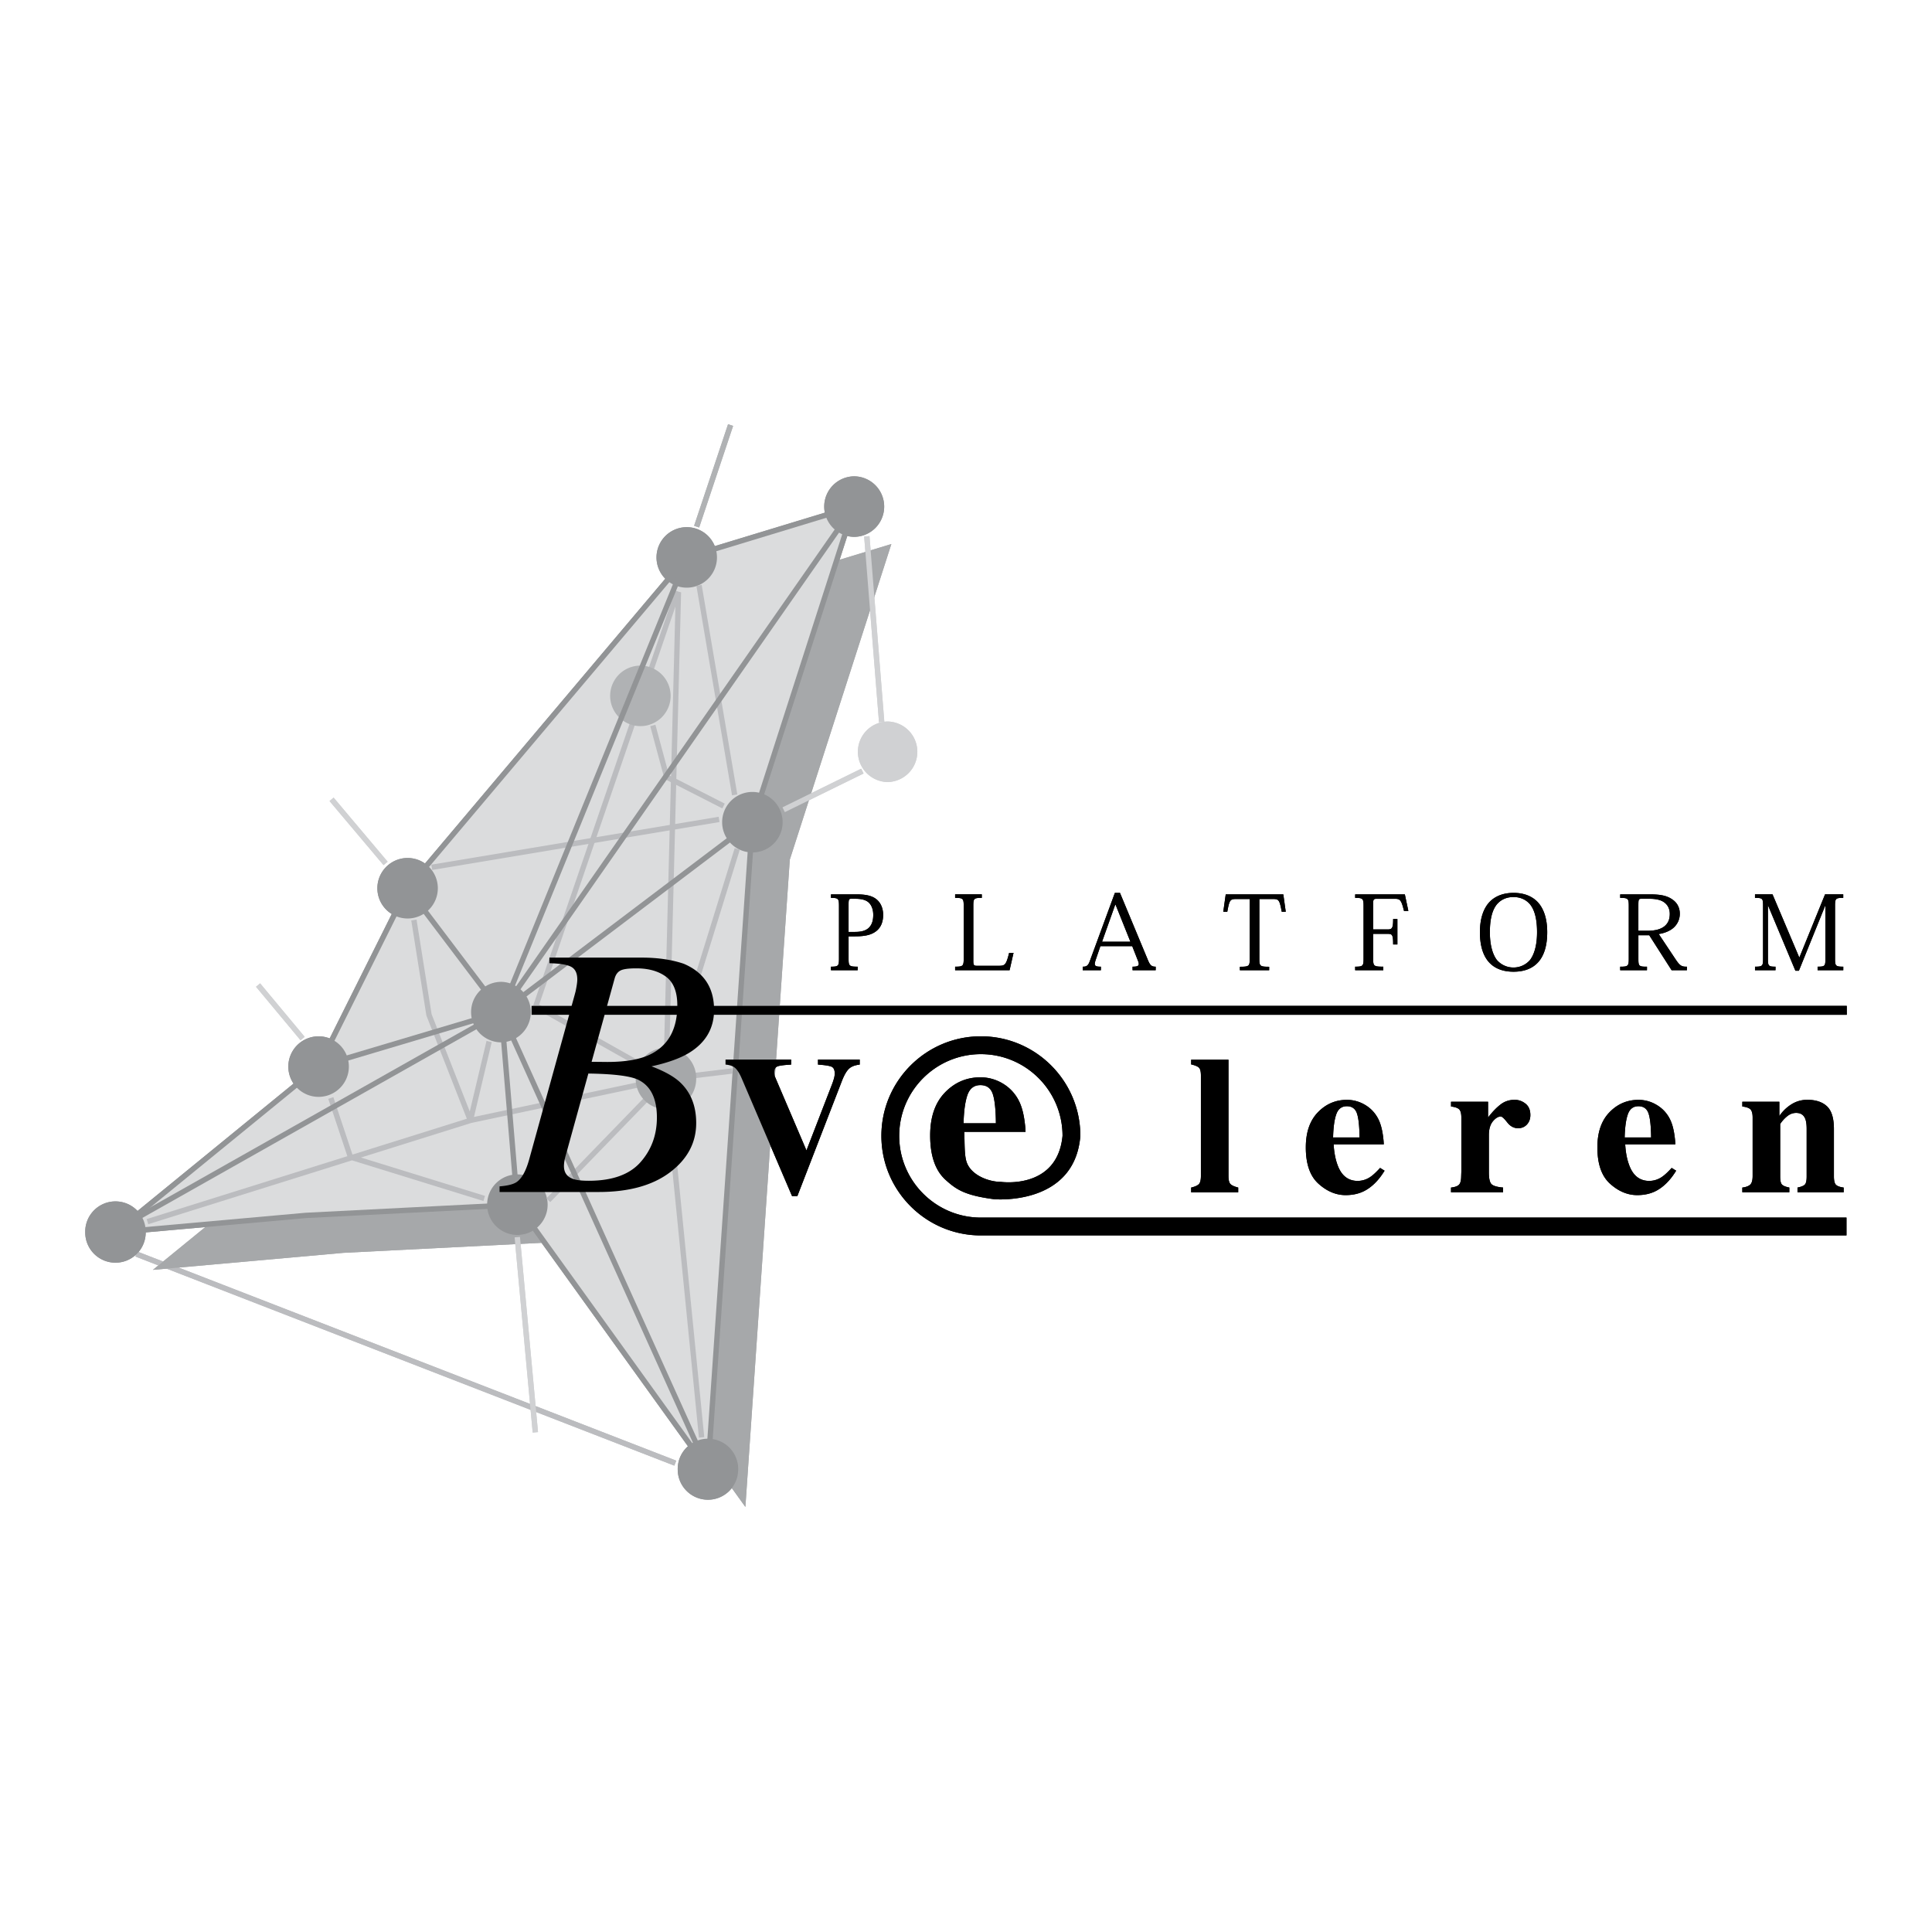 <svg xmlns="http://www.w3.org/2000/svg" width="2500" height="2500" viewBox="0 0 192.756 192.756"><path fill-rule="evenodd" clip-rule="evenodd" fill="#fff" d="M0 0h192.756v192.756H0V0z"/><path fill="none" stroke="#bbbcbf" stroke-width=".534" stroke-miterlimit="2.613" d="M13.6 125.113l53.774 20.866"/><path fill-rule="evenodd" clip-rule="evenodd" fill="#a6a8aa" d="M15.254 126.695l20.265-16.545 8.88-17.795L72.25 59.348l16.681-5.07-10.132 31.49-4.432 64.58-19.016-26.42-21.083 1.068-19.014 1.699z"/><path fill-rule="evenodd" clip-rule="evenodd" fill="#dbdcdd" stroke="#929496" stroke-width=".534" stroke-miterlimit="2.613" d="M11.521 122.959l20.265-16.545 8.881-17.796 27.85-33.005 16.681-5.071-10.132 31.489-4.434 64.58-19.014-26.42-21.085 1.069-19.012 1.699z"/><path d="M68.517 58.631c1.665 0 3.015-1.351 3.015-3.019a3.016 3.016 0 1 0-6.032 0 3.017 3.017 0 0 0 3.017 3.019zM85.198 53.562a3.017 3.017 0 0 0 3.017-3.02 3.018 3.018 0 0 0-3.017-3.019 3.02 3.02 0 0 0 0 6.039zM75.066 85.05a3.018 3.018 0 0 0 3.017-3.02 3.017 3.017 0 1 0-6.034 0 3.019 3.019 0 0 0 3.017 3.02zM51.618 123.209a3.019 3.019 0 1 0 0-6.038c-1.667 0-3.017 1.352-3.017 3.02s1.35 3.018 3.017 3.018zM11.521 125.979a3.017 3.017 0 0 0 3.017-3.02 3.018 3.018 0 1 0-6.034 0c0 1.67 1.351 3.02 3.017 3.02zM31.786 109.434a3.018 3.018 0 1 0 0-6.04 3.018 3.018 0 0 0 0 6.04zM40.667 91.639a3.018 3.018 0 0 0 3.015-3.021 3.016 3.016 0 1 0-6.032 0 3.019 3.019 0 0 0 3.017 3.021zM50.018 103.996a3.02 3.02 0 0 0 0-6.038c-1.667 0-3.017 1.352-3.017 3.02s1.351 3.018 3.017 3.018z" fill-rule="evenodd" clip-rule="evenodd" fill="#929496"/><path fill="none" stroke="#bbbcbf" stroke-width=".534" stroke-miterlimit="2.613" d="M67.62 59.004l-14.154 41.351 12.976 7.295"/><path fill-rule="evenodd" clip-rule="evenodd" fill="#fff" stroke="#bbbcbf" stroke-width=".534" stroke-miterlimit="2.613" d="M66.442 107.65l1.245-48.568-1.245 48.568z"/><path d="M14.714 121.883l32.218-10.098 1.867-7.871m-1.867 7.871l19.51-4.135 7.111-22.951m-40.547 24.848l1.962 5.895 13.342 4.129m-7.014-27.782l1.504 9.458 4.132 10.539m-3.853-25.254l28.665-4.781m-6.611-9.374l1.389 5.149 5.667 2.89M69.743 58.4l3.555 20.905" fill="none" stroke="#bbbcbf" stroke-width=".534" stroke-miterlimit="2.613"/><path fill="none" stroke="#929496" stroke-width=".534" stroke-miterlimit="2.613" d="M85.198 50.542l-35.18 50.437-39.217 22.148"/><path fill="none" stroke="#bbbcbf" stroke-width=".534" stroke-miterlimit="2.613" d="M69.998 143.408l-3.556-35.758 6.621-.8"/><path d="M78.187 80.787l7.852-3.855M51.61 123.428l1.802 19.475" fill="none" stroke="#d0d1d3" stroke-width=".534" stroke-miterlimit="2.613"/><path fill="none" stroke="#929496" stroke-width=".534" stroke-miterlimit="2.613" d="M51.618 120.191l-1.6-19.212-18.232 5.435"/><path d="M70.632 149.629a3.018 3.018 0 0 0 3.017-3.018 3.017 3.017 0 1 0-6.033 0 3.018 3.018 0 0 0 3.016 3.018z" fill-rule="evenodd" clip-rule="evenodd" fill="#929496"/><path fill="none" stroke="#bbbcbf" stroke-width=".534" stroke-miterlimit="2.613" d="M54.708 119.748l11.734-12.098"/><path fill="none" stroke="#929496" stroke-width=".534" stroke-miterlimit="2.613" d="M70.632 146.611l-20.614-45.632-9.351-12.361"/><path d="M63.892 72.446a3.017 3.017 0 0 0 3.017-3.02 3.017 3.017 0 1 0-6.034 0 3.019 3.019 0 0 0 3.017 3.02z" fill-rule="evenodd" clip-rule="evenodd" fill="#b0b2b4"/><path fill="none" stroke="#929496" stroke-width=".534" stroke-miterlimit="2.613" d="M68.517 55.613l-18.499 45.366 25.048-18.948"/><path d="M66.442 110.668a3.017 3.017 0 0 0 3.016-3.018 3.018 3.018 0 1 0-6.033 0 3.019 3.019 0 0 0 3.017 3.018z" fill-rule="evenodd" clip-rule="evenodd" fill="#a6a8aa"/><path fill="none" stroke="#000" stroke-width=".889" stroke-miterlimit="2.613" d="M184.252 100.801H53.035"/><path d="M85.335 89.672c.61 0 1.043.109 1.333.369.288.269.456.702.456 1.232 0 .653-.174 1.032-.448 1.298-.34.322-.842.407-1.358.407h-.656V90.27c0-.508.032-.598.244-.598h.429zm-1.63 5.961c0 .742-.062.812-.799.812v.354h2.663v-.354c-.857 0-.906-.064-.906-.812V93.42h.651c1.088 0 1.68-.181 2.126-.536.455-.364.671-.916.671-1.604 0-.695-.262-1.237-.681-1.569-.411-.32-.967-.48-1.977-.48h-2.547v.351c.736 0 .799.07.799.812v5.239zM100.727 96.799h-5.434v-.354c.788 0 .856-.064.856-.824v-5.235c0-.738-.07-.805-.856-.805v-.351h2.661v.351c-.797 0-.846.061-.846.812v5.471c0 .44.062.492.359.492h2.18c.613 0 .729-.07 1.035-1.287h.438l-.393 1.73zM112.783 93.958h-2.832l1.312-3.69h.041l1.479 3.69zm.18.442l.535 1.361c.215.532.176.684-.502.684v.354h2.307v-.354c-.4 0-.555-.117-.797-.714l-2.766-6.649h-.508l-2.498 6.794c-.172.474-.322.57-.709.57v.354h1.811v-.354c-.666 0-.709-.127-.488-.767l.436-1.278h3.179V94.4zM125.645 95.645c0 .74.047.808.98.808v.346h-2.922v-.346c.936 0 .982-.068.982-.808v-5.949h-1.326c-.613 0-.693.055-.912 1.272h-.4l.244-1.737h5.746l.242 1.737h-.398c-.227-1.23-.309-1.272-.916-1.272h-1.32v5.949zM139.418 94.23h-.424c0-.98-.094-1.059-.549-1.059h-1.443v2.469c0 .747.049.805 1.012.805v.354h-2.809v-.354c.773 0 .838-.068.838-.807v-5.25c0-.74-.072-.807-.838-.807v-.351h4.957l.35 1.655h-.434c-.275-1.119-.387-1.213-.953-1.213h-1.738c-.352 0-.385.062-.385.512v2.546h1.439c.447 0 .553-.129.553-1.041h.424v2.541zM151.002 89.498c.648 0 1.227.23 1.654.733.428.532.695 1.39.695 2.782 0 1.173-.232 2.139-.695 2.758a2.158 2.158 0 0 1-1.656.758 2.167 2.167 0 0 1-1.662-.758c-.461-.619-.693-1.584-.693-2.758 0-1.393.266-2.25.695-2.782.428-.503 1.006-.733 1.65-.733h.012zm.008 7.449c1.041 0 1.885-.307 2.475-.971.547-.622.881-1.583.881-2.964 0-1.382-.359-2.419-1.012-3.075-.619-.607-1.453-.855-2.344-.855-.895 0-1.727.248-2.348.855-.65.656-1.01 1.693-1.01 3.075 0 1.381.334 2.342.881 2.964.588.665 1.434.971 2.467.971h.01zM163.461 90.305c0-.545.021-.633.287-.633h.828c.752 0 1.213.153 1.52.401.346.276.498.682.498 1.1 0 .509-.141.916-.521 1.233-.367.301-.926.458-1.719.458h-.893v-2.559zm2.031 2.881c.641-.089 1.184-.351 1.502-.647.41-.381.6-.874.6-1.369 0-.626-.268-1.113-.76-1.443-.551-.375-1.182-.496-2.236-.496h-2.951v.351c.791 0 .855.065.855.811v5.247c0 .742-.064.807-.855.807v.354h2.672v-.354c-.809 0-.857-.053-.857-.803v-2.336h1.082l2.234 3.493h1.525v-.354c-.518 0-.682-.072-1.117-.718l-1.694-2.543zM183.9 89.23v.351c-.771 0-.818.068-.818.814v5.243c0 .74.059.807.822.807v.354h-2.562v-.354c.742 0 .779-.068.779-.807v-5.264h-.025l-2.621 6.479h-.346l-2.719-6.489h-.023v5.274c0 .738.047.807.756.807v.354h-2.045v-.354c.754 0 .803-.068.803-.807v-5.28c0-.716-.049-.777-.805-.777v-.351h1.75l2.66 6.28h.027l2.553-6.28h1.814z" fill-rule="evenodd" clip-rule="evenodd"/><path fill="none" stroke="#d0d1d3" stroke-width=".534" stroke-miterlimit="2.613" d="M25.747 98.279l4.444 5.338"/><path d="M88.557 78.025a3.02 3.02 0 0 0 0-6.039 3.02 3.02 0 0 0 0 6.039z" fill-rule="evenodd" clip-rule="evenodd" fill="#d0d1d3"/><path fill="none" stroke="#b0b2b4" stroke-width=".534" stroke-miterlimit="2.613" d="M72.89 42.409l-3.387 10.135"/><path d="M33.081 79.749l5.388 6.394m48.014-32.634l1.48 18.53" fill="none" stroke="#d0d1d3" stroke-width=".534" stroke-miterlimit="2.613"/><path d="M78.931 105.715v.5c-.699.039-1.154.098-1.359.178-.207.08-.311.279-.311.6 0 .102.009.197.024.283.015.084.047.18.09.281l3.096 7.246h-.019l2.564-6.633c.057-.145.107-.297.153-.449a2.12 2.12 0 0 0 .114-.604c0-.371-.109-.604-.329-.695s-.667-.162-1.342-.207v-.5h4.162v.5c-.478.053-.835.189-1.073.416-.24.227-.47.623-.693 1.191l-4.456 11.514h-.528l-5.02-11.734c-.202-.473-.411-.811-.624-1.02-.213-.205-.544-.328-.994-.367v-.5h6.545zM96.134 112.072c.032-1.242.163-2.188.393-2.836.231-.648.661-.973 1.286-.973.611 0 1.018.281 1.221.844s.314 1.551.328 2.965h-3.228zm11.653 1.252c0-5.477-4.451-9.932-9.924-9.932-5.474 0-9.926 4.455-9.926 9.932 0 5.479 4.452 9.934 9.926 9.934h86.361v-1.779H97.863c-4.493 0-8.149-3.658-8.149-8.154s3.656-8.152 8.149-8.152c4.492 0 8.146 3.656 8.146 8.152-.52 5.402-6.15 4.59-6.15 4.59-1.18 0-2.941-.635-3.409-1.949-.258-.701-.194-2.086-.248-3.043h6.116c0-.219-.027-.533-.082-.947-.109-.883-.303-1.6-.584-2.152a4.184 4.184 0 0 0-1.607-1.721 4.296 4.296 0 0 0-2.225-.619c-1.385 0-2.565.506-3.546 1.521-.979 1.018-1.471 2.443-1.471 4.281 0 2.031.517 3.512 1.546 4.436 1.032.93 1.883 1.547 4.861 1.926.001-.002 8.011.704 8.577-6.324z" fill-rule="evenodd" clip-rule="evenodd"/><path d="M118.842 118.484c.354-.082.605-.191.754-.326.145-.135.219-.414.219-.84V107.31c0-.408-.068-.672-.205-.799-.139-.125-.393-.229-.768-.314v-.471h3.723v11.592c0 .424.072.701.215.832.141.131.395.242.756.334v.473h-4.693v-.473h-.001zM133.002 113.482c.025-1.016.133-1.789.322-2.32.188-.527.539-.793 1.051-.793.498 0 .832.23.998.689.166.461.256 1.268.27 2.424h-2.641zm-2.721.991c0 1.662.422 2.869 1.264 3.627s1.744 1.137 2.709 1.137c.67 0 1.262-.125 1.781-.371.799-.389 1.5-1.076 2.105-2.066l-.447-.277c-.371.406-.68.697-.93.869a2.254 2.254 0 0 1-1.303.428c-.965 0-1.637-.537-2.021-1.613-.209-.57-.336-1.248-.381-2.027h4.998c0-.18-.021-.439-.064-.775-.092-.721-.25-1.309-.48-1.762-.307-.6-.744-1.066-1.312-1.404s-1.174-.506-1.82-.506c-1.127 0-2.094.414-2.896 1.244-.802.83-1.203 1.996-1.203 3.496zM144.77 118.484c.371-.043.629-.131.771-.264.146-.131.227-.387.238-.764l.02-.58v-5.369c0-.402-.07-.674-.209-.82-.139-.145-.41-.242-.82-.291v-.473h3.695v1.568c.414-.539.824-.969 1.234-1.285.406-.32.881-.477 1.416-.477.402 0 .764.129 1.088.385.322.258.482.635.482 1.131 0 .383-.113.697-.34.945-.229.248-.523.373-.889.373-.416 0-.777-.195-1.08-.584-.305-.389-.518-.584-.639-.584-.262 0-.527.16-.793.482-.264.322-.398.785-.398 1.383v3.695c0 .646.096 1.049.285 1.209.188.164.566.27 1.133.318v.473h-5.195v-.471h.001zM162.092 113.482c.027-1.016.133-1.789.322-2.32.189-.527.539-.793 1.051-.793.498 0 .83.23.998.689.166.461.256 1.268.27 2.424h-2.641zm-2.721.991c0 1.662.422 2.869 1.264 3.627s1.746 1.137 2.711 1.137c.668 0 1.262-.125 1.779-.371.797-.389 1.5-1.076 2.105-2.066l-.447-.277c-.371.406-.682.697-.93.869a2.25 2.25 0 0 1-1.303.428c-.965 0-1.637-.537-2.02-1.613-.211-.57-.338-1.248-.383-2.027h5c0-.18-.021-.439-.066-.775-.09-.721-.248-1.309-.479-1.762a3.383 3.383 0 0 0-1.316-1.404 3.483 3.483 0 0 0-1.816-.506c-1.131 0-2.096.414-2.898 1.244-.801.83-1.201 1.996-1.201 3.496zM173.832 118.484c.354-.043.611-.139.779-.285.166-.148.25-.441.25-.881v-5.811c0-.389-.07-.658-.203-.811-.137-.15-.412-.252-.826-.301v-.473h3.695v1.428a3.97 3.97 0 0 1 1.189-1.162 2.922 2.922 0 0 1 1.604-.459c.842 0 1.494.215 1.957.646.463.434.693 1.191.693 2.277v4.719c0 .441.076.727.225.854.15.127.396.213.748.258v.473h-4.607v-.473c.354-.07.594-.164.721-.285.129-.121.193-.395.193-.818v-4.74c0-.445-.047-.779-.135-1.002-.154-.402-.459-.604-.912-.604-.34 0-.65.123-.936.367a3.349 3.349 0 0 0-.658.742v5.236c0 .424.064.697.193.818.127.121.367.215.719.285v.473h-4.689v-.471zM59.025 105.936l2.301-8.324c.105-.373.295-.633.57-.779.273-.146.802-.221 1.584-.221 1.225 0 2.215.279 2.968.834.751.557 1.128 1.508 1.128 2.854 0 2.365-.889 3.992-2.665 4.881-1.033.516-2.474.771-4.318.771l-1.568-.016zm-.283 11.869c-.72 0-1.25-.062-1.585-.191-.594-.211-.891-.635-.891-1.275 0-.164.017-.342.052-.535.035-.191.08-.387.141-.584l2.242-8.113c2.467.035 4.108.234 4.918.596 1.28.594 1.92 1.859 1.92 3.793 0 1.736-.546 3.223-1.638 4.457s-2.811 1.852-5.159 1.852zm-8.898 1.121h9.886c3.017 0 5.391-.658 7.127-1.973 1.735-1.316 2.603-2.951 2.603-4.906 0-1.732-.555-3.107-1.667-4.121-.622-.559-1.551-1.07-2.792-1.537 1.604-.35 2.859-.801 3.761-1.352 1.654-1.018 2.481-2.445 2.481-4.281 0-2.213-1.009-3.744-3.024-4.601-1.201-.408-2.587-.613-4.159-.613h-9.245v.559c1.073.025 1.804.148 2.197.371.391.225.585.643.585 1.254 0 .26-.058.66-.174 1.201-.059.225-.141.529-.249.912l-4.391 15.885c-.315 1.107-.717 1.836-1.208 2.188-.315.232-.892.385-1.732.453v.561h.001z" fill-rule="evenodd" clip-rule="evenodd"/><path fill="none" stroke="#bbbcbf" stroke-width=".534" stroke-miterlimit="2.613" d="M13.6 125.113l53.774 20.866"/><path fill-rule="evenodd" clip-rule="evenodd" fill="#a6a8aa" d="M15.254 126.695l20.265-16.545 8.88-17.795L72.25 59.348l16.681-5.07-10.132 31.49-4.432 64.58-19.016-26.42-21.083 1.068-19.014 1.699z"/><path fill-rule="evenodd" clip-rule="evenodd" fill="#dbdcdd" stroke="#929496" stroke-width=".534" stroke-miterlimit="2.613" d="M11.521 122.959l20.265-16.545 8.881-17.796 27.85-33.005 16.681-5.071-10.132 31.489-4.434 64.58-19.014-26.42-21.085 1.069-19.012 1.699z"/><path d="M68.517 58.631c1.665 0 3.015-1.351 3.015-3.019a3.016 3.016 0 1 0-6.032 0 3.017 3.017 0 0 0 3.017 3.019zM85.198 53.562a3.017 3.017 0 0 0 3.017-3.02 3.018 3.018 0 0 0-3.017-3.019 3.02 3.02 0 0 0 0 6.039zM75.066 85.05a3.018 3.018 0 0 0 3.017-3.02 3.017 3.017 0 1 0-6.034 0 3.019 3.019 0 0 0 3.017 3.02zM51.618 123.209a3.019 3.019 0 1 0 0-6.038c-1.667 0-3.017 1.352-3.017 3.02s1.35 3.018 3.017 3.018zM11.521 125.979a3.017 3.017 0 0 0 3.017-3.02 3.018 3.018 0 1 0-6.034 0c0 1.67 1.351 3.02 3.017 3.02zM31.786 109.434a3.018 3.018 0 1 0 0-6.04 3.018 3.018 0 0 0 0 6.04zM40.667 91.639a3.018 3.018 0 0 0 3.015-3.021 3.016 3.016 0 1 0-6.032 0 3.019 3.019 0 0 0 3.017 3.021zM50.018 103.996a3.02 3.02 0 0 0 0-6.038c-1.667 0-3.017 1.352-3.017 3.02s1.351 3.018 3.017 3.018z" fill-rule="evenodd" clip-rule="evenodd" fill="#929496"/><path fill="none" stroke="#bbbcbf" stroke-width=".534" stroke-miterlimit="2.613" d="M67.62 59.004l-14.154 41.351 12.976 7.295"/><path fill-rule="evenodd" clip-rule="evenodd" fill="#fff" stroke="#bbbcbf" stroke-width=".534" stroke-miterlimit="2.613" d="M66.442 107.65l1.245-48.568-1.245 48.568z"/><path d="M14.714 121.883l32.218-10.098 1.867-7.871m-1.867 7.871l19.51-4.135 7.111-22.951m-40.547 24.848l1.962 5.895 13.342 4.129m-7.014-27.782l1.504 9.458 4.132 10.539m-3.853-25.254l28.665-4.781m-6.611-9.374l1.389 5.149 5.667 2.89M69.743 58.4l3.555 20.905" fill="none" stroke="#bbbcbf" stroke-width=".534" stroke-miterlimit="2.613"/><path fill="none" stroke="#929496" stroke-width=".534" stroke-miterlimit="2.613" d="M85.198 50.542l-35.18 50.437-39.217 22.148"/><path fill="none" stroke="#bbbcbf" stroke-width=".534" stroke-miterlimit="2.613" d="M69.998 143.408l-3.556-35.758 6.621-.8"/><path d="M78.187 80.787l7.852-3.855M51.61 123.428l1.802 19.475" fill="none" stroke="#d0d1d3" stroke-width=".534" stroke-miterlimit="2.613"/><path fill="none" stroke="#929496" stroke-width=".534" stroke-miterlimit="2.613" d="M51.618 120.191l-1.6-19.212-18.232 5.435"/><path d="M70.632 149.629a3.018 3.018 0 0 0 3.017-3.018 3.017 3.017 0 1 0-6.033 0 3.018 3.018 0 0 0 3.016 3.018z" fill-rule="evenodd" clip-rule="evenodd" fill="#929496"/><path fill="none" stroke="#bbbcbf" stroke-width=".534" stroke-miterlimit="2.613" d="M54.708 119.748l11.734-12.098"/><path fill="none" stroke="#929496" stroke-width=".534" stroke-miterlimit="2.613" d="M70.632 146.611l-20.614-45.632-9.351-12.361"/><path d="M63.892 72.446a3.017 3.017 0 0 0 3.017-3.02 3.017 3.017 0 1 0-6.034 0 3.019 3.019 0 0 0 3.017 3.02z" fill-rule="evenodd" clip-rule="evenodd" fill="#b0b2b4"/><path fill="none" stroke="#929496" stroke-width=".534" stroke-miterlimit="2.613" d="M68.517 55.613l-18.499 45.366 25.048-18.948"/><path d="M66.442 110.668a3.017 3.017 0 0 0 3.016-3.018 3.018 3.018 0 1 0-6.033 0 3.019 3.019 0 0 0 3.017 3.018z" fill-rule="evenodd" clip-rule="evenodd" fill="#a6a8aa"/><path fill="none" stroke="#000" stroke-width=".889" stroke-miterlimit="2.613" d="M184.252 100.801H53.035"/><path d="M85.335 89.672c.61 0 1.043.109 1.333.369.288.269.456.702.456 1.232 0 .653-.174 1.032-.448 1.298-.34.322-.842.407-1.358.407h-.656V90.27c0-.508.032-.598.244-.598h.429zm-1.63 5.961c0 .742-.062.812-.799.812v.354h2.663v-.354c-.857 0-.906-.064-.906-.812V93.42h.651c1.088 0 1.68-.181 2.126-.536.455-.364.671-.916.671-1.604 0-.695-.262-1.237-.681-1.569-.411-.32-.967-.48-1.977-.48h-2.547v.351c.736 0 .799.07.799.812v5.239zM100.727 96.799h-5.434v-.354c.788 0 .856-.064.856-.824v-5.235c0-.738-.07-.805-.856-.805v-.351h2.661v.351c-.797 0-.846.061-.846.812v5.471c0 .44.062.492.359.492h2.18c.613 0 .729-.07 1.035-1.287h.438l-.393 1.73zM112.783 93.958h-2.832l1.312-3.69h.041l1.479 3.69zm.18.442l.535 1.361c.215.532.176.684-.502.684v.354h2.307v-.354c-.4 0-.555-.117-.797-.714l-2.766-6.649h-.508l-2.498 6.794c-.172.474-.322.57-.709.57v.354h1.811v-.354c-.666 0-.709-.127-.488-.767l.436-1.278h3.179V94.4zM125.645 95.645c0 .74.047.808.98.808v.346h-2.922v-.346c.936 0 .982-.068.982-.808v-5.949h-1.326c-.613 0-.693.055-.912 1.272h-.4l.244-1.737h5.746l.242 1.737h-.398c-.227-1.23-.309-1.272-.916-1.272h-1.32v5.949zM139.418 94.23h-.424c0-.98-.094-1.059-.549-1.059h-1.443v2.469c0 .747.049.805 1.012.805v.354h-2.809v-.354c.773 0 .838-.068.838-.807v-5.25c0-.74-.072-.807-.838-.807v-.351h4.957l.35 1.655h-.434c-.275-1.119-.387-1.213-.953-1.213h-1.738c-.352 0-.385.062-.385.512v2.546h1.439c.447 0 .553-.129.553-1.041h.424v2.541zM151.002 89.498c.648 0 1.227.23 1.654.733.428.532.695 1.39.695 2.782 0 1.173-.232 2.139-.695 2.758a2.158 2.158 0 0 1-1.656.758 2.167 2.167 0 0 1-1.662-.758c-.461-.619-.693-1.584-.693-2.758 0-1.393.266-2.25.695-2.782.428-.503 1.006-.733 1.65-.733h.012zm.008 7.449c1.041 0 1.885-.307 2.475-.971.547-.622.881-1.583.881-2.964 0-1.382-.359-2.419-1.012-3.075-.619-.607-1.453-.855-2.344-.855-.895 0-1.727.248-2.348.855-.65.656-1.01 1.693-1.01 3.075 0 1.381.334 2.342.881 2.964.588.665 1.434.971 2.467.971h.01zM163.461 90.305c0-.545.021-.633.287-.633h.828c.752 0 1.213.153 1.52.401.346.276.498.682.498 1.1 0 .509-.141.916-.521 1.233-.367.301-.926.458-1.719.458h-.893v-2.559zm2.031 2.881c.641-.089 1.184-.351 1.502-.647.41-.381.6-.874.6-1.369 0-.626-.268-1.113-.76-1.443-.551-.375-1.182-.496-2.236-.496h-2.951v.351c.791 0 .855.065.855.811v5.247c0 .742-.064.807-.855.807v.354h2.672v-.354c-.809 0-.857-.053-.857-.803v-2.336h1.082l2.234 3.493h1.525v-.354c-.518 0-.682-.072-1.117-.718l-1.694-2.543zM183.9 89.23v.351c-.771 0-.818.068-.818.814v5.243c0 .74.059.807.822.807v.354h-2.562v-.354c.742 0 .779-.068.779-.807v-5.264h-.025l-2.621 6.479h-.346l-2.719-6.489h-.023v5.274c0 .738.047.807.756.807v.354h-2.045v-.354c.754 0 .803-.068.803-.807v-5.28c0-.716-.049-.777-.805-.777v-.351h1.75l2.66 6.28h.027l2.553-6.28h1.814z" fill-rule="evenodd" clip-rule="evenodd"/><path fill="none" stroke="#d0d1d3" stroke-width=".534" stroke-miterlimit="2.613" d="M25.747 98.279l4.444 5.338"/><path d="M88.557 78.025a3.02 3.02 0 0 0 0-6.039 3.02 3.02 0 0 0 0 6.039z" fill-rule="evenodd" clip-rule="evenodd" fill="#d0d1d3"/><path fill="none" stroke="#b0b2b4" stroke-width=".534" stroke-miterlimit="2.613" d="M72.89 42.409l-3.387 10.135"/><path d="M33.081 79.749l5.388 6.394m48.014-32.634l1.48 18.53" fill="none" stroke="#d0d1d3" stroke-width=".534" stroke-miterlimit="2.613"/><path d="M78.931 105.715v.5c-.699.039-1.154.098-1.359.178-.207.08-.311.279-.311.6 0 .102.009.197.024.283.015.084.047.18.09.281l3.096 7.246h-.019l2.564-6.633c.057-.145.107-.297.153-.449a2.12 2.12 0 0 0 .114-.604c0-.371-.109-.604-.329-.695s-.667-.162-1.342-.207v-.5h4.162v.5c-.478.053-.835.189-1.073.416-.24.227-.47.623-.693 1.191l-4.456 11.514h-.528l-5.02-11.734c-.202-.473-.411-.811-.624-1.02-.213-.205-.544-.328-.994-.367v-.5h6.545zM96.134 112.072c.032-1.242.163-2.188.393-2.836.231-.648.661-.973 1.286-.973.611 0 1.018.281 1.221.844s.314 1.551.328 2.965h-3.228zm11.653 1.252c0-5.477-4.451-9.932-9.924-9.932-5.474 0-9.926 4.455-9.926 9.932 0 5.479 4.452 9.934 9.926 9.934h86.361v-1.779H97.863c-4.493 0-8.149-3.658-8.149-8.154s3.656-8.152 8.149-8.152c4.492 0 8.146 3.656 8.146 8.152-.52 5.402-6.15 4.59-6.15 4.59-1.18 0-2.941-.635-3.409-1.949-.258-.701-.194-2.086-.248-3.043h6.116c0-.219-.027-.533-.082-.947-.109-.883-.303-1.6-.584-2.152a4.184 4.184 0 0 0-1.607-1.721 4.296 4.296 0 0 0-2.225-.619c-1.385 0-2.565.506-3.546 1.521-.979 1.018-1.471 2.443-1.471 4.281 0 2.031.517 3.512 1.546 4.436 1.032.93 1.883 1.547 4.861 1.926.001-.002 8.011.704 8.577-6.324z" fill-rule="evenodd" clip-rule="evenodd"/><path d="M118.842 118.484c.354-.082.605-.191.754-.326.145-.135.219-.414.219-.84V107.31c0-.408-.068-.672-.205-.799-.139-.125-.393-.229-.768-.314v-.471h3.723v11.592c0 .424.072.701.215.832.141.131.395.242.756.334v.473h-4.693v-.473h-.001zM133.002 113.482c.025-1.016.133-1.789.322-2.32.188-.527.539-.793 1.051-.793.498 0 .832.23.998.689.166.461.256 1.268.27 2.424h-2.641zm-2.721.991c0 1.662.422 2.869 1.264 3.627s1.744 1.137 2.709 1.137c.67 0 1.262-.125 1.781-.371.799-.389 1.5-1.076 2.105-2.066l-.447-.277c-.371.406-.68.697-.93.869a2.254 2.254 0 0 1-1.303.428c-.965 0-1.637-.537-2.021-1.613-.209-.57-.336-1.248-.381-2.027h4.998c0-.18-.021-.439-.064-.775-.092-.721-.25-1.309-.48-1.762-.307-.6-.744-1.066-1.312-1.404s-1.174-.506-1.82-.506c-1.127 0-2.094.414-2.896 1.244-.802.83-1.203 1.996-1.203 3.496zM144.77 118.484c.371-.043.629-.131.771-.264.146-.131.227-.387.238-.764l.02-.58v-5.369c0-.402-.07-.674-.209-.82-.139-.145-.41-.242-.82-.291v-.473h3.695v1.568c.414-.539.824-.969 1.234-1.285.406-.32.881-.477 1.416-.477.402 0 .764.129 1.088.385.322.258.482.635.482 1.131 0 .383-.113.697-.34.945-.229.248-.523.373-.889.373-.416 0-.777-.195-1.08-.584-.305-.389-.518-.584-.639-.584-.262 0-.527.16-.793.482-.264.322-.398.785-.398 1.383v3.695c0 .646.096 1.049.285 1.209.188.164.566.27 1.133.318v.473h-5.195v-.471h.001zM162.092 113.482c.027-1.016.133-1.789.322-2.32.189-.527.539-.793 1.051-.793.498 0 .83.23.998.689.166.461.256 1.268.27 2.424h-2.641zm-2.721.991c0 1.662.422 2.869 1.264 3.627s1.746 1.137 2.711 1.137c.668 0 1.262-.125 1.779-.371.797-.389 1.5-1.076 2.105-2.066l-.447-.277c-.371.406-.682.697-.93.869a2.25 2.25 0 0 1-1.303.428c-.965 0-1.637-.537-2.02-1.613-.211-.57-.338-1.248-.383-2.027h5c0-.18-.021-.439-.066-.775-.09-.721-.248-1.309-.479-1.762a3.383 3.383 0 0 0-1.316-1.404 3.483 3.483 0 0 0-1.816-.506c-1.131 0-2.096.414-2.898 1.244-.801.83-1.201 1.996-1.201 3.496zM173.832 118.484c.354-.043.611-.139.779-.285.166-.148.25-.441.25-.881v-5.811c0-.389-.07-.658-.203-.811-.137-.15-.412-.252-.826-.301v-.473h3.695v1.428a3.97 3.97 0 0 1 1.189-1.162 2.922 2.922 0 0 1 1.604-.459c.842 0 1.494.215 1.957.646.463.434.693 1.191.693 2.277v4.719c0 .441.076.727.225.854.15.127.396.213.748.258v.473h-4.607v-.473c.354-.07.594-.164.721-.285.129-.121.193-.395.193-.818v-4.74c0-.445-.047-.779-.135-1.002-.154-.402-.459-.604-.912-.604-.34 0-.65.123-.936.367a3.349 3.349 0 0 0-.658.742v5.236c0 .424.064.697.193.818.127.121.367.215.719.285v.473h-4.689v-.471zM59.025 105.936l2.301-8.324c.105-.373.295-.633.57-.779.273-.146.802-.221 1.584-.221 1.225 0 2.215.279 2.968.834.751.557 1.128 1.508 1.128 2.854 0 2.365-.889 3.992-2.665 4.881-1.033.516-2.474.771-4.318.771l-1.568-.016zm-.283 11.869c-.72 0-1.25-.062-1.585-.191-.594-.211-.891-.635-.891-1.275 0-.164.017-.342.052-.535.035-.191.08-.387.141-.584l2.242-8.113c2.467.035 4.108.234 4.918.596 1.28.594 1.92 1.859 1.92 3.793 0 1.736-.546 3.223-1.638 4.457s-2.811 1.852-5.159 1.852zm-8.898 1.121h9.886c3.017 0 5.391-.658 7.127-1.973 1.735-1.316 2.603-2.951 2.603-4.906 0-1.732-.555-3.107-1.667-4.121-.622-.559-1.551-1.07-2.792-1.537 1.604-.35 2.859-.801 3.761-1.352 1.654-1.018 2.481-2.445 2.481-4.281 0-2.213-1.009-3.744-3.024-4.601-1.201-.408-2.587-.613-4.159-.613h-9.245v.559c1.073.025 1.804.148 2.197.371.391.225.585.643.585 1.254 0 .26-.058.66-.174 1.201-.059.225-.141.529-.249.912l-4.391 15.885c-.315 1.107-.717 1.836-1.208 2.188-.315.232-.892.385-1.732.453v.561h.001z" fill-rule="evenodd" clip-rule="evenodd"/></svg>